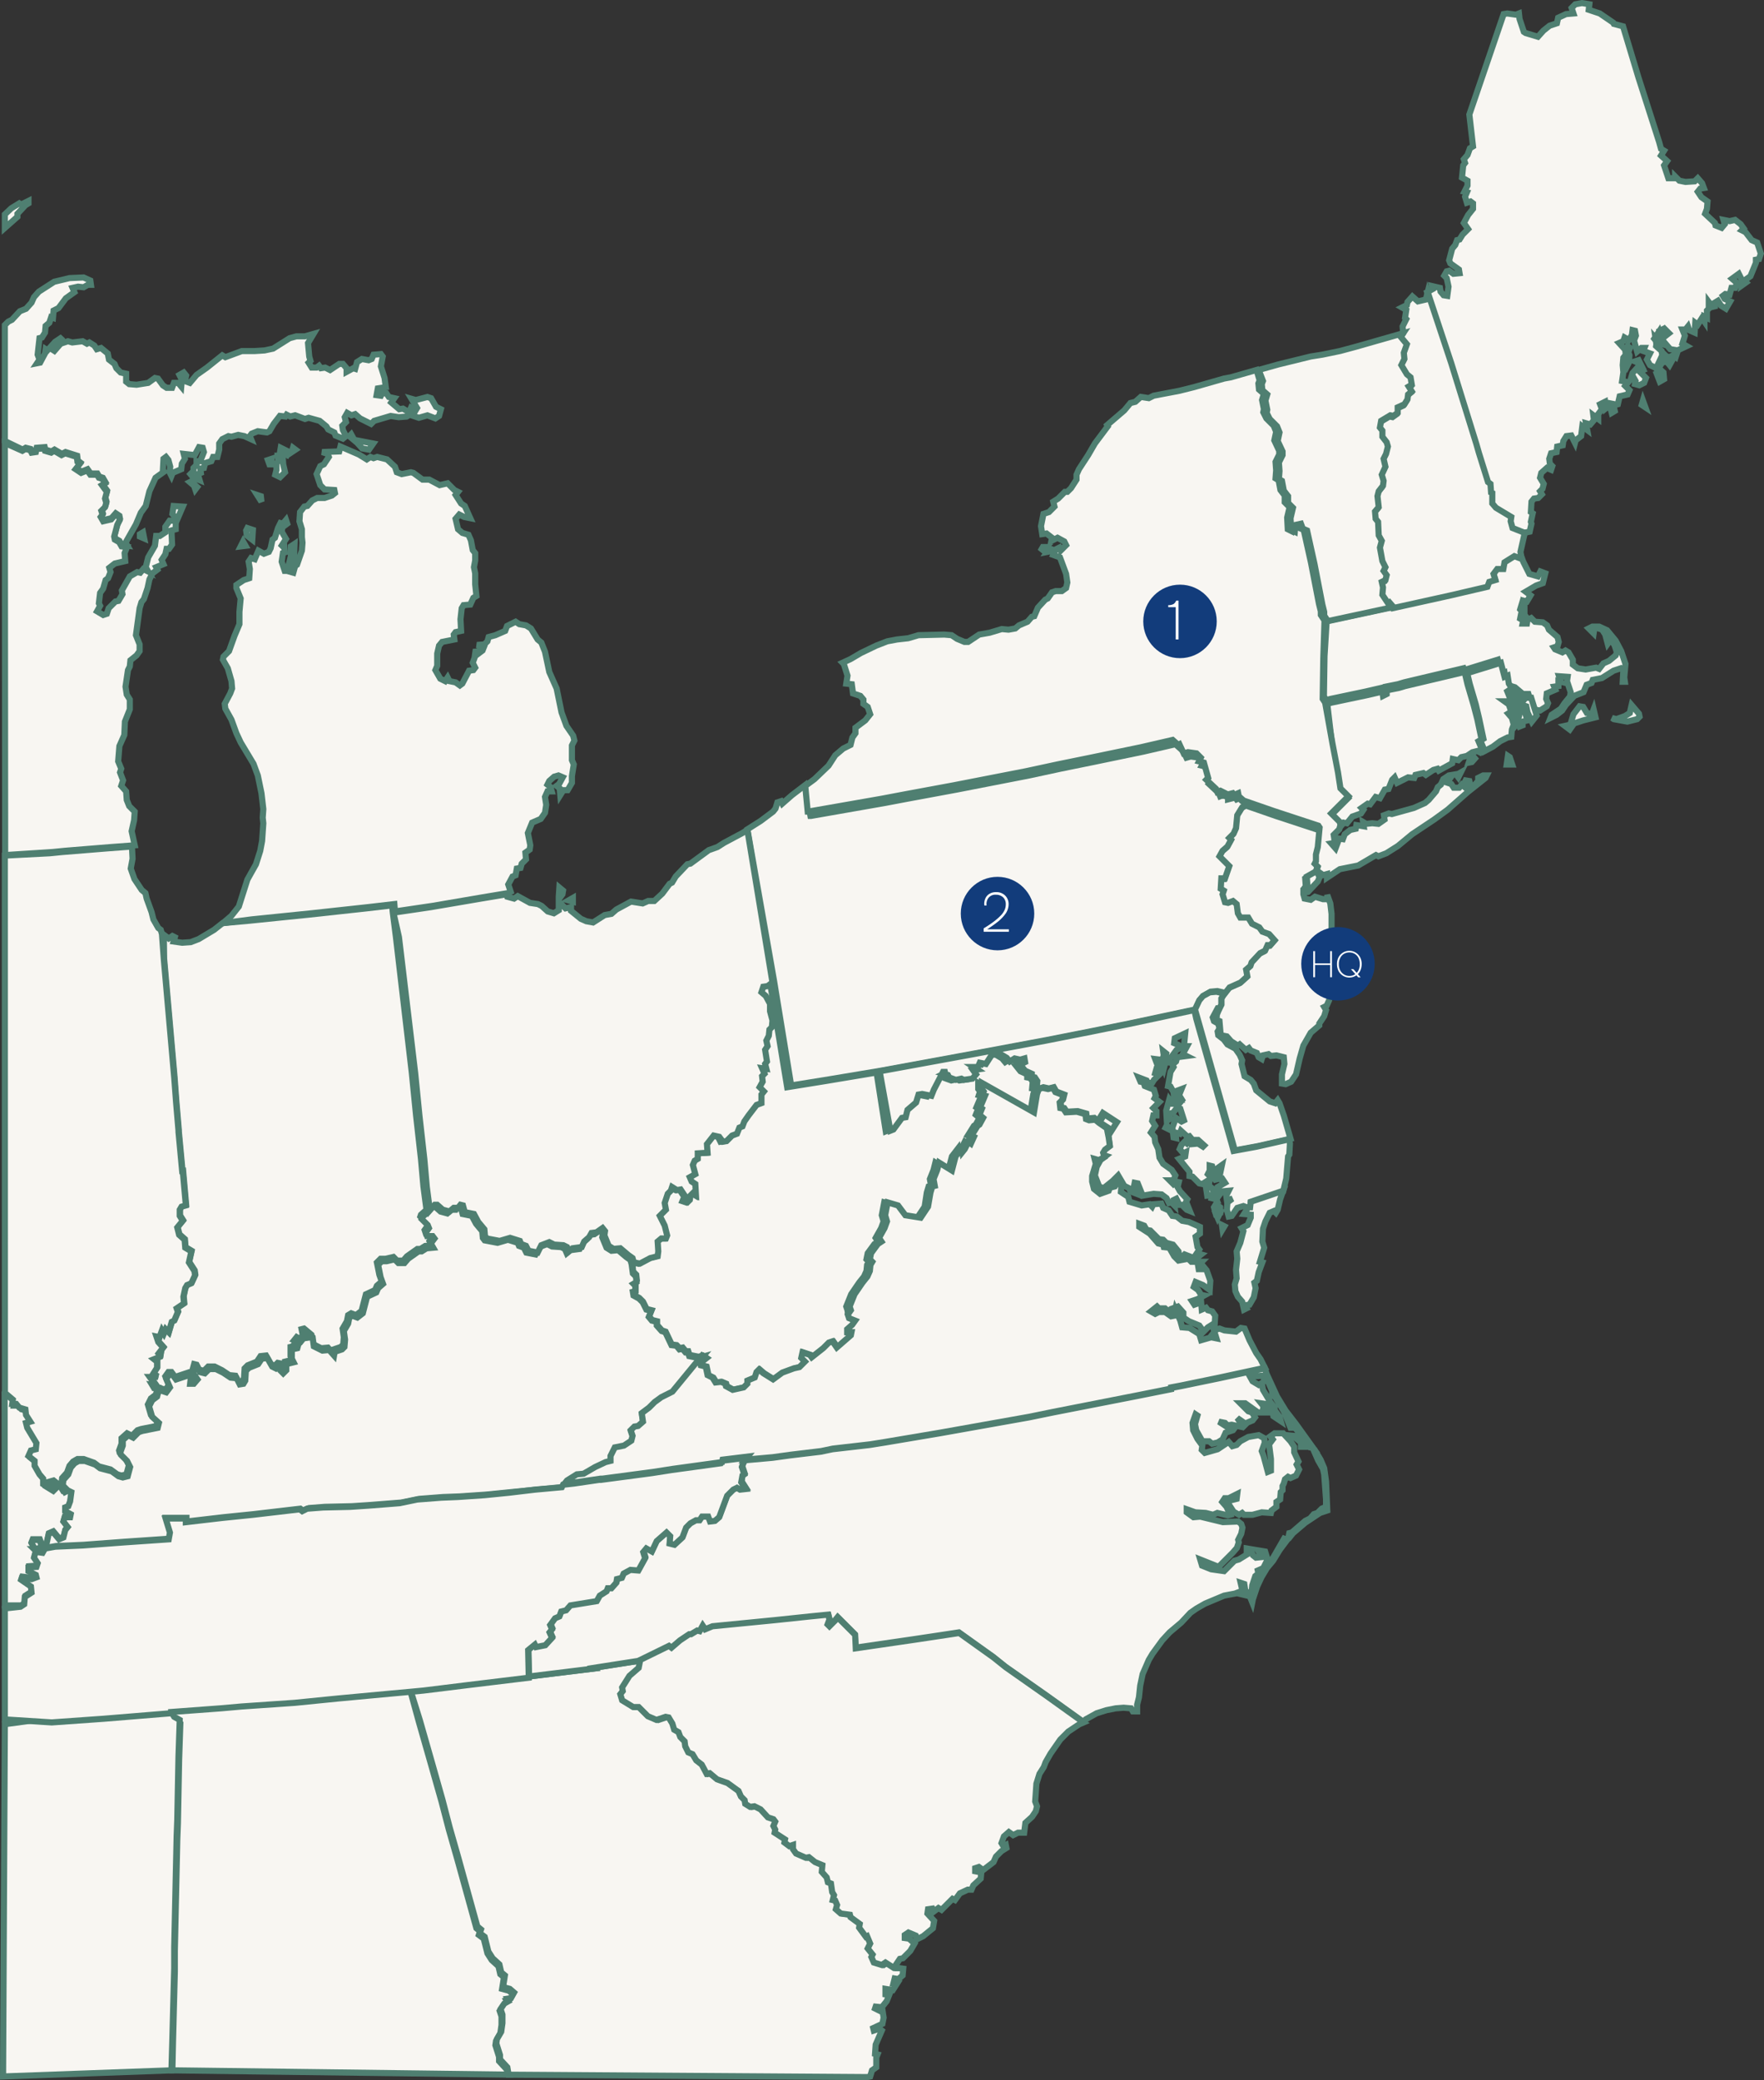 <svg xmlns="http://www.w3.org/2000/svg" viewBox="0 0 288.07 339.6"><rect x="0" y="0" width="288.07" height="339.6" fill="#333333" stroke="none"/><defs><style>.cls-1{fill:#f8f6f2;stroke:#4f7f71;}.cls-2{fill:#123c7b;}.cls-3{fill:none;}.cls-4{fill:#fff;}</style></defs><g id="Layer_2" data-name="Layer 2"><g id="Layer_1-2" data-name="Layer 1"><path class="cls-1" d="M28.15,338l.1-4.6.3-11.5v-3.4l.4-18.2.1-2.6.2-10.4.2-5.9-.9-.5-.7-1.39v-.2l8.1-.6,3.4-.3,8.7-.6,5-.5,2-.2,8.6-.8L67,276l1.4,5.1,2,7,1.7,6,1.2,4.6,1.4,4.9,3.1,11.2.6.5-.2.6.8.6.6,2.4.7,1.1,1.1,1,.3,1.3.6.5-.3,1.9,1.1.3.7.6-.5.9-.6.1.2.4-.7.4-.6.9.3.9v1.4l-.2,1.4-.7,1.2-.1.7.6,1.9v.7l1.2,1.3.4.9Z"/><path class="cls-1" d="M83.05,338.71l-.2-1.21-1.2-1.3v-.7l-.6-1.9.1-.7.7-1.2.2-1.4v-1.4l-.3-.9.6-.9.7-.4-.2-.4.6-.1.5-.9-.7-.6-1.1-.3.3-1.9-.6-.5-.3-1.3-1.1-1-.7-1.1-.6-2.4-.8-.6.2-.6-.6-.5-3.1-11.2-1.4-4.9-1.2-4.6-1.7-6-2-7L67.05,276l2.1-.2,7.3-.9,9.9-1.2L97,272.4l-.1-.1,7.7-1.2v1.2l-1.5,1.3-1.2,1.9.1.6-.4.5.3,1,1.8,1.1h.9l1.5,1.5,1.4.6,1.5-.5.5.1.6,1,.3,1,.7.4.3.8.7.7.1.8.5,1,.7.3.6,1,.9.7.8,1.5.5-.1,1.2,1,1.7.6,1.8,1.3.4.9.6.6.1.6.8.5.7-.1,1,.5,1.2,1.3.9.3.3.4-.3.7.3.6-.1.5,1.7,1.1-.1.5.8.6.6-.2v.7l.5.7,1.6.7.5-.1,1,.8,1.2.5-.1,1.1.8.9.2.8.5.2.2,1.4.3.5-.2.8.4.1.3.7-.2.7.8.7,1.5.2.1.4,1.5,1.1-.1.6,1.1,1.5.2-.1.5,1.2-.4.8.8,1-.2.4.4.9,1.3.4.6-.4,1.4.9h.5l.7.1-.1,1.1-.7.6-.6-.1-.2.8h.6l-.7,1.1-1.2-.2v.9l.6.1-.4,1-.8,1-1-.1-.1.3.8.4.4-.2.2,1.3-.2,1-1.5.7.1.4.9-.3.4.3-1,2.3-.1,1.5.4.1-.2.5v1.6l-.7.5-.3,1-.5.1Z"/><path class="cls-1" d="M26.75,152.61l.8.6.6-.4.4.2-.2.7,1.4.2,1.4-.1,1.3-.5,2.5-1.5,1.4-1.1,4.4-.4,9.8-1,9.2-1,4.3-.5.1,1.2.5,3.9,2.6,22.2.7,7,.8,7.1.4,4.5.5,3.8-.9.8-.1.3,1,1,.2.5-.5.7.2.6h.9l.3.4-.6.8.4.7-1.1.1-.8.5h-.5l-1.7,1.2-.6.7h-1l-.6-.6-1.3.3h-.8l-.6.6.4,2,.4,1.1-.8.7-.3.7-1.5.7-.7,2.7-.9.7-.8-.3-.5.3-.2,1-.7,1.2.2,1.4-.1,1.2-.4.4-1.2.4-.1.6-.8-.9-1.1.1-1.4-.71-.2-1.5-1.2-1-.4.1.1.5.7.1v.4l-.7.1-.4.5-.5-.3-.4.5.5.2-.2.7-.9.2v1.5l.3.6-1.2.3v1l-.5.5-.4-.4.2-.8-.5-.1-.5.5-.6-.3-.8-1.4-.9.1-.6.9-1.5.6-.5.5-.1,1.6-.3.5-.6.1-.5-1-1-.1-1.2-.8-1.2-.6H34l-.7.7-.8-.2-.4-.8-.4-.1-.3,1.1.7,1-.6.7h-.6l.1-.9-.3-.5-2.1.7L28,224h-.5l-.5.7.6,1.4-.6.8-1.2-.4h-.6l-.3-.5.6.1-1-1.4h1.3l-.8-.4.7-1.1v-1l-.5-.4,1-.4.1-.6-.6.4,1-1.3-.8-.9-.3-.9.5.1.4-1.1.3.5.3-.7.5.5.5-1.7.4-.2.6-1.4-.2-.6,1.2-.8-.1-1.1.3-1.4.3-.5.7-.3.6-1.3-.1-.7-.9-1.4.4-1.8-1-.6-.1-1.3-.9-.8-.3-1.2.9-1.1-.5-.8v-1l.3-.5.7-.2-.5-5.6h-.1l-.6-6.4v-.2l-.4-4.7-.3-4-1.7-19.3Z"/><path class="cls-1" d="M273.25,58l.6-.3-.2.6Zm-1.5,1.1-.1-1.4.4.4,1.1.6-.5.9-.4-.5Zm-1.3-3.2-.1-.7.8.9ZM267,59l.6-.2.3.6Zm1.1,7.1.2-.7.4,1.1Zm-1.7-4.5.2-.7.9-1,.7.6-.4.2,1,1-.3.8-.8.4-.7-.2.1-.5-.4-.7Zm-1-2.4.3-1.2-.2-1,.3-.5.4.3-.3.7.2.5-.1,1.2-.3.6ZM248.85,87l-2-.8-.3-1.1.1-.7-2.5-1.5-.6-.7v-1.7l-.2-.1-.1-1.4-.4-.3-1.5-4.8-.4-1.4-4.1-13.2-3.8-11.6.9-.5-.1-.5,1.3.3.1.6.5.6.6.1.2-1.5-.3-1.4-.4-.4.4-.7.4-.1.7.5,1-.1-.1-.6-1.4-1-.2-.5.5-1.9.5-.6.3-.8.4-.1.5-.8.9-.9-.7-1,.7-1.3.8-1v-.9l-.4-.3-.6.2-.3-1,.3-.7-.4-.1.5-1v-.8l-.9-.5.2-2,.3-.4-.2-.6.6-.7.4-1.1.5-.3-.6-5.2,5.6-16.4.6-.1,1.4.2.5-.2.1.9.7,2.1.3.2,2,.6.9-1,1-.8,1.2-.4.2-.9,1.3-.6,1.2-.1-.3-.9.6-.6,1.1-.2,1.2.2-.1.9,1.8.6,2.2,1.5.1.2,1.5.4,2.5,8.3,3.4,10.6.3,1.1.5.3-.5.8,1,.9-.5.7.7,2.1h1.1v-.3l.7.7,1,.2,1.5-.1.5-.5.7.8.3.8-.6.1-.4.5.6.9,1,.7-.1,1.2-.3.8,1.6,1.5.1.4,1,.4.5-.6-.2-.7,1,.2.9-.2.9.7.5.7-.3.3.6.3,1,1.3.9.4.6,1.8-.3.9-.5.1v.5l-.9,2.2-1,.7.3.3-.7.5.1-.7-.6-1.2-1.1.8.8.7-.3.8h-.6l-.3,1.1-.7-.1-.4.3.3.5.9.4-.7,1.2-.8-.5-.5-.8-.5.3V50l-.4.1-.6-.8V50.4l-.3.3v1.2l-.4-.2v.8l-.4-.6-.7,1.1-.4-.3-.1,1.6-.9-.4-.2-.6-.4.5h-.5l.4,1-.4,1.3.7.4-1.5.7-1.2-.2-1.2-1.4.1-.5.9-.7-.6-.6-.4.7-.1-.7-.4.2.4,1-.2.1-.3-1-.8,1.2.4.5-.1.7.9.8.1.7-.7,1.5h.5l-.4.6.8.7.1,1.1-.7.4-.5-1.3.3-.1-.4-.8-1-.5-.5-.9.5-1-1.1-.4.2-.5h-.5l-.7.6-.5-1.8.3-.8L267,54l-.4-.1-.1.8-.5.8-.7-.4-.2.6-.7.3,1,1.1.1.8-.4.5-.1,1.2.1,1.2-.2,1.4,1,.2-.5.6.7.7-.3.7-1.3.3-.3,1.3-.7.2.2.9-.5.3-.2-.8.2-.7-.5-.1v.5l-.5.4-.1-1.1-.8.4.3.8-.6.8v.8l-.8-.6.1.8-.6.7-.7-.2.2,1.1-.8-.6-.2,1.6-.9.7-.1.4-.6-1.2-.8.1-.5.8-.1.7-.9.2-.1.9-.9.2-.3.9.1.8.4.4-.2.6-.7-.3-.9.8-.2.8.6,1-.2.8-.4.4.3.5-.6.6-.7.1-.4.5-.1,1.7.3.2-.3,1.4.1.3-.3,1.3Z"/><path class="cls-1" d="M263.25,117.21l.7.2,1.4-.5.8-.5.3-1.3,1.2,1.4.1.5-.4.4-1.6.4-2.2-.4Zm-7.7,1.3.9-.2.5-1.7,1-1.3.6.1.6,1,.8.2.3-.8.3,1.3-2,.5-1.5.5-.7,1Zm-38.9-17.11,10.7-2.3,9.5-2.1,6-1.4.3-.8,1-.3-.3-1,.6-.8h1l.2-1.1,1.6-1,.8.3.3-.3.4,1.1,1,2,1.4.4.4-.8.8.3-.4,1.6-1.1.4-1.7,1,.8.6-.6,1-.4-.1v1l-.4-.6-.3,1,.8,1h-.7l-.1.5.5.3-.1.5h.7l.1-.6.6-.3.6.6,1.3.1.7.5.3.7,1.4,1.2.2.8-.2.7-.6.2.2.3,1.2.5.5-.3.5.3.7,1.2v.8l.8.6,1.3.2,1.7-.3.5.2.7-.9.9-.4,1.1-.9.2-.5-.4-1.2-.6-.9-.5.7-.4-1.5-.5-.8-.9-.3-.4.2-.1.7-.8-.8.6-.3h1.1l1.3.6,1.4,1.7.9,1.7.7,2.1-.2,2.2.1.7H265l.1-1.9-.4-.3-1.2.4-1.9,1.2-1.5.3-.2.5-.8.3-.5,1.2-1.5.6-1.4,1.5-.6.9-.9.7-1,.5.2-.5,1.5-1,.6-.9.9-1.1.1-.7-.6-1.8.1-.7-1.4-.1.3.9-.4-.1v.8l-.7.1.2.5-1.4.6-.1.9.3.7-.2.5-1.1.7-.6-.1-.4.3-.9-2.9h-.9l-.6-.5-.7-.6-1-.3-.5-.8-.2-1.3-.5.2-.6-2.3-5.5,1.7-.1-.3-9.7,2.3-1,.3-2,.4v.6l-.6.3-.1-.7-2.6.6-5.7,1.2-.7.2-.4-.6.1-6.6Z"/><path class="cls-1" d="M198.65,165.81l.5-1.2.3-.6v-1l.5-.8.7-.9,1.8-.8,1.1-1-.2-1.1.7-.6.2-.6,1.4-1.5.8-.4.4-.9h.5l.7-.8-.9-1-1.1-.4-.5-.7-1.2-.6-.6-1h-1.3l-.4-.7-.2-1.5-.6-.5-.8.3-.5-.1-.4-1.3.2-.6-.5-.3.1-1.7h.6l.7-2-1.6-1.6.5-.9.8-.7.6-1.1-.3-.3.7-.7.4-.9.2-2.1.8-1.3.7-.4,4.9,1.7,7.3,2.4.2.3-.3,3.2-.3,1.2v1.09l-.2.4-.2.6-1.7,1,.1,1.4-.4.4v.8l.2.7,1,.2.7-.5,1.3.4h.7v-.7l.5,1.4.2,1.7v3l.3,4,.4,2.8-1.1,4.3-.4.9-.4.2.3.5-.3,1-.8,1.2v.3l-1.4,1.2-1.2,2.1-.6,2.1-.6,2.6-.8,1.2-.9.4-.6-.1v-1.5l.4-1.7-.1-1.1-1.2-.3-.9.1-.4-.3-.9.2-.2.6-.5-.3-.3-.7-1-.4-.3-.4-.5.3-1-.9-.3.2-1.1-.7-.7-.8-1-.2-.2-2.3-.7-.3Z"/><path class="cls-1" d="M211.15,234.4l1,.1.9,1,.2.7h-.8v-.7Zm-.8,16.9.2-1,.4-.1,2.2-1.9.8-.4.6-.7.6-.2.7-.7.7-.3v-1.2l-.3-4.1-.2-.9-.8-1.4-.7-1.6h.2l.9,1.5.6,1.4.3,2.2.2,4.7-1.2.4-2.4,1.6-2,1.7Zm-88.7-12.9,4.5-.4,2.9-.4,5-.6,1.9-.4,6.1-.7,2.5-.4,8.9-1.5,14.6-2.6,3.9-.8,13.8-2.7,5.5-1.1v-.2l1.6-.3,6.3-1.3,7.4-1.6.3.9,1.7,3.7,1.4,2.3,1.7,2.2,2.8,3.9-.5-.1-1.5-2.1-1-1.1h-.7l-1.1-2.7-1.4-2.3-.5-.3v-.7l-.6-1.4-.6-.4-.4-.7-1.3.1-.2-.6-.6.5.5.9,1,.6.5-.3.2,1.1,1.2,2,.7.9v.4l.8,1.1.2.7-1.2-.8-.1-.6-.9-.8-.3-.6-.7-.1.4.5-.1.5.9.5h-1.7l-2.1-1.5h-.8l1.3,1.3.6.2.5.8-.4.5-1.2.5-1.3-.9.6.9.6.3-.3.3-1.8-.4-.7.1-.4-.4-1-.2,1.4.9,1.2.1-.3.4-1.2.4-.5,1.1-.8.5-.9.2-.5-.4h-1.1l-1-1.8-.2-1,.4-1.4-.3-.2-.5,1.4.1,1.2.7,1.4.8,1.1-.1.7.5.5,2.1-.6,1.8-1.2.6.7.7-.2.6-.6,1.3-.7,1.7-.3.9.5.1.7-.5,1.4.3.8.7,2.6.5-.2v-1.9l-.3-2.4.6-.8-.4-.5.7-.5h1.4l1.2,1.3.6.9v.9l.7,1.5-.3.5.4.8-.5,1-.9.4-.4-.2-.5.4-.2.7-.2.4v.7l-.3.3-.1,1.2-.6.4v.8l-.8.6-.1.4-1.5-.1-1.5.4h-1.4l-.3-.3-.5.3-.9-.5-1.1-1.7,1.6-.4.1-.8-1.4.7H200l-.4.6.7.8.6,1.3-.4.1-1.7-.4-.7.3-1.2-.3-1.7-.1-1.4-.5v.5l1.1.8,1.1-.1,3.7.9,2.5-.1.5.4.2.6-.2,1-.5,1,.1.4-.3.9-.7.8-2.3,2.3-3-1.2.3,1,1.5.6,2.1.3,1.7-1.7.7-.2,1.3-.8v-1l.6.1.4,1,.5.4,1-.1-.7-1.1,1.2.2.4,1.3-.7,1.4-.9.4.1.5-.5.4-.5,1.5-.1,1.2-1-.1-.2-1.3-.6-.2.3,1.3-.8.3,2.5.5.8-2.2,1.4-2.3,1-1.5,1.9-3.3.5.2L209,253l-1.1,1.8-1,1.2-.9,1.5-.7,1.5-.7,2.1-.1.5-.4-1-2.1-.5-2.1.4-3.1,1.3-1.4.8-1,.7-1.5,1.6-1.9,1.6-1.2,1.3-1.6,2.2-.6,1-1,2.3-.4,1.9-.2,1.9-.3,1.2v1.1H185l-.3-.5-1.2-.1-1.3.1-1.5.3-1.6.5-1.8,1-.4.4-6-4.3-6.7-4.7-2-1.6-5.6-4-3.3.5-4,.6-9.6,1.4-.1-2.2-2.8-2.8-1.3,1.6-.3-.3.3-.8-.2-.8-3,.3-5.7.6-10.2,1-1.2.5-.4-.6-.5.9-.4-.1-1,.6h-.3l-1.5,1-1.4,1.2-.4-.3-4.7,2.3-7.7,1.2.1.1-10.6,1.3-.1-4.5,1.1-.9.2.4,1.5-.3,1.1-1.2-.4-.9.4-.5-.3-.7.8-1.1.7-.3.3-.8.8-.2.7-.8,4.3-.7.5-.9,1.1-.7.2-.5h.6l.8-.9.1-.6.8-.2.3-.7,1.1-.6,1.3.1,1.1-2-.3-1,.5-.6.9.5.8-1.7,1.6-1.4.6.6-.1,1.2.8.2,1.3-1.2.6-1.6.7-.7.9-.5h.6l.4-.6h1l.3.8.8-.1.7-.6,1.3-3.5,1-1,.6-.3.5.3.9-.1-.7-1.1.2-1.1.3-.2-.4-1.2Z"/><path class="cls-1" d="M122.05,135.4l2.2-1.4,2-1.5.4-.5.3-1,.6-.2.2.4,1.6-1.4,2.1-1.6.9,5h.1l12-2.1,3.7-.7,8.1-1.5,11.8-2.3,5.1-1.1,5.4-1.1,8.2-1.7,5.2-1.2.9.8.2-.1.7,1.5.7-.2,1.4.2.7.7-.3.6.8.2.7,2.5-.3.3,1.6,1.5.2.5.5-.2.8.4v.3l1.2-.3.2.3.7-.3.1.5.8.7-.7.4-.8,1.3-.2,2.1-.4.9-.7.7.3.3-.6,1.1-.8.7-.5.9,1.6,1.6-.7,2h-.6l-.1,1.7.5.3-.2.6.4,1.3.5.1.8-.3.6.5.2,1.5.4.7h1.3l.6,1,1.2.6.5.7,1.1.4.9,1-.7.8H207l-.4.9-.8.4-1.4,1.5-.2.6-.7.6.2,1.1-1.1,1-1.8.8-.7.9-1.3-.3-1.1.1-1.2.7-.6.7-.7,1.5-10.8,2.3-5.9,1.2-7.6,1.5-11.8,2.2-15.3,2.81-8.4,1.4-6.2,1-2.8-17.1Z"/><path class="cls-1" d="M216.75,114.91l.7-.2,5.7-1.2,2.6-.6.1.7.6-.3v-.6l2-.4,1-.3,9.7-2.3.1.3.4,1.7,1,3.4.6,2.3.7,3.3-.5.3.5,1.2-.3.6-.4-.2-.8.2-.9.6-.9.2-.5.5-.9-.2-.1.7-2.2,1.2-.2-.3-.7.2-1.2.8-.4-.3-1.3.3-.2.5-1-.1-1.8.9-.4-.9-.4.4-.6,1.5-.6.1-.8,1.4-.7-.2-.9,1.2-.4-.1-1,.7.3.3-.4.6-1.4.5-.9,1.1-.5-.1-.6.7-.1-.5-1.4-1.4,2.8-2.8-1.3-1.3-.4-2.6-.9-4.7Z"/><path class="cls-1" d="M.75,227.67l.3,0,1.3,1.1-.1.7H3l.5.6,1,.3.1.9.7,1.1-.7.2.2.8,1.5,2.5-.1,1-.8.2L5,238l1,.8v.8l.8,1.4.6.7v.9l1.3.8.5-.5-.8-.7.7-.2,1,.8.5.8.6-.3.5.3-.2,1.5-.3.8-.5.2v.6l.9.5-.1.4h-.9l-.2.7.7.9-.4.5-.3,1.2-.7.3-1-1.2-.7.3-.5,2.3-.4.7-.7-.1.1-.5.3-.6-.3-.8H5.35l-.2.5.5.9.3.3-.3,1.1.6.9-.2.6-1.3.1v.6l1.2.6.1.4-.8.3-1.6-.2-.1.3,1.6,1.1.1,1-1.1.7-.1,1.2-.6.4-2.66,0Z"/><path class="cls-1" d="M103.25,206.11l1,.2,1.7-.9,1.2-.3.1-.8-.1-1.6.6-.5h.8l.2-.5-.4-1.6-.8-1.6,1-1-.2-1.1.5-1.5.5-.5.2-.6.8.5.6-.1.8,1.19-.3.7.6.2.4-.4.1-.7.4-.4.5.3-.1-1.8-.6-.4-.3-.7.9-.5-.4-1.5.3-.7.5-.3v-.9l1.6-.1-.1-1.4,1.1-1.4.9.2.4.8.6-.1.9-.9.8-.3.4-1,.5-.2.3-.8.7-1,1.3-1.7.8-.3v-1.4l.4-.5-.7-.7.5-.9-.1-.9.4-.4-.4-.9.7.1-.2-.8.3-.4-.3-1.9.4-.6-.2-.9.4-.8.1-1,.4-.4.1-1.1-.4-1.5v-1.2l-.7-1.3-.7-.6.3-.9.7-.1.8-.6,2.8,17.1,6.2-1,8.4-1.4,1.5,9.6.5-.2,1.4-1.9.6-.1.3-1.2,1.4-1.2.4-1.3.6-.1,1.5.3.4-1,1.5-2.9h.7l-.6.3.7.2.2.4,1.1.4.9-.2.4.2,1.4-.2.6-.7-.5-.7.7-.1-.6-.4h.7l.3-.7,1,.2,1.1-1.7,1.3.1,1,.6.5.6.8-.5.9.2.7-.2.1.6-.8.4.8,1,1.1.5v.5l.5.1.4.6-.1,1.1.5.1-.3.8-.5,3-4.6-2.6-3.9-2.2v1l.3.4-.2.6.4.1-.8,1.9.3.2-.4,1,.6.5-.6,1.1-.3.2-1,1.6.4.2-.5,1.1-.4-.3-.6,1.2-.4.5-.1-.6-1,1.3-.6,2.3-2.1-1.3-.3,1.2-.6,1.5.2,1.1-.4.1-.3,1L151,197l-1.2,1.8-2.5-.4-1.2-1.6-1.7-.5-.4,2.1.3,1-.4,1.1-.9,1.6.4.6-.6.4-1.1,1.5-.2,1,.4.4-.3.5-.1,1-.4.9-.8,1-1.3,1.9-.8,2,.2.6.1.7.3.6,1,.4-.5.7-.8.7v.5h.7l-.1.5-2.3,2-.7-1-.6.2-.9.9-1.9,1.5-.3-.4-1.2-.4-.2.9.6.6-.9.9-.9.2-1.9.7-1.5,1.1-1.6-1-.7-.6-.4.4-.3.9-1.2.5v.5l-.6.6-1.8.4-1.1-.6-.1-.4-.7-.3-.9.1-.5-.8-.8-.4-.3-1.4-.8-.2-.1-.5.9-.7-.6-.4-.7.2-1.5-.3-.2-.6H112l-.5-.6-.5.1-.5-.5-.8-.1-1-2.1-.6-.2-.8-.9v-.6l-.8-.2-.5-.6.4-1-.8-.2-.6-1.2-.6-.6-.9-.5-.1-.6.4-.1v-.9l-.3-.2.5-.6-.1-.9-.5-.5Z"/><path class="cls-1" d="M.79,139.68l7.36-.38,2-.2,7.4-.6,4-.3.1,2-.3,1.6.6,1.7,1.2,1.8.6.5.2.9.8,2.2.3,1.2.8,1.4.4.3.2.7.3,4.1,1.7,19.3.3,4,.4,4.7v.2l.6,6.4h.1l.5,5.6-.7.2-.3.5v1l.5.8-.9,1.1.3,1.2.9.8.1,1.3,1,.6-.4,1.8.9,1.4.1.7-.6,1.3-.7.3-.3.5-.3,1.4.1,1.1-1.2.8.2.6-.6,1.4-.4.2-.5,1.7-.5-.5-.3.7-.3-.5-.4,1.1-.5-.1.3.9.8.9-1,1.3.6-.4-.1.6-1,.4.5.4v1l-.7,1.1.8.4h-1.3l1,1.4-.6-.1.3.5h.6l-.3,1.1-.8.6-.5,1,.5,1.7,1.1,1-.2.8-2.5.5-.6.2-.9.9-.8-.4-.9.8v.9l-.4,1.1.1.4,1,1,.5,1-.4,1.5-.8.2-.7-.2-1.1-.8-1.9-.5-.8-.6-1.7-.6h-1l-.7.4-.6.7-.4,1.1-.8.9-.1.9.8.8-.6.3-.5-.8-1-.8-.7.2.8.7-.5.5-1.3-.8v-.9l-.6-.7-.8-1.4v-.8l-1-.8.4-.9.8-.2.1-1-1.5-2.5-.2-.8.7-.2-.7-1.1-.1-.9-1-.3-.5-.6H2l.1-.7-1.3-1.1Z"/><path class="cls-1" d="M198.65,165.81l.1.4Zm-3.5-1,.7-1.5.6-.7,1.1-.6,1.1-.1,1.3.3-.5.8v1l-.3.6h-.3l-.8,1.5.2.6.7.4.2.8-.3.5.1.6.9.7.6.8,1.3.7.7,1,.4.9-.1.6.5,2,1,.6.5.6.4,1.1,2.2,1.8.9.3.4-.5.3.5.7,2,1.1,3.8-5.3,1.2-3.8.7-.3-1.1-5.8-20.5Z"/><path class="cls-1" d="M179.55,183.21l.8-1.3,2.3,1.5-1.4,2.2-.3-1.5Z"/><path class="cls-1" d="M11.05,243.31l-.8-.8.1-.9.8-.9.4-1.1.6-.7.7-.4h1l1.7.6.8.6,1.9.5,1.1.8.7.2.8-.2.4-1.5-.5-1-1-1-.1-.4.4-1.1v-.9l.9-.8.8.4.9-.9.6-.2,2.5-.5.2-.8-1.1-1-.5-1.7.5-1,.8-.6.3-1.1,1.2.4.6-.8-.6-1.4.5-.7h.5l.6.8,2.1-.7.3.5-.1.9h.6l.6-.7-.7-1,.3-1.1.4.1.4.8.8.2.7-.7h1.1l1.2.6,1.2.8,1,.1.5,1,.6-.1.3-.5.1-1.6.5-.5,1.5-.6.6-.9.9-.1.8,1.4.6.3.5-.5.5.1-.2.8.4.4.5-.5v-1l1.2-.3-.3-.6v-1.5l.9-.2.2-.71-.5-.2.4-.5.5.3.4-.5.7-.1V218l-.7-.1-.1-.5.4-.1,1.2,1,.2,1.5,1.4.7,1.1-.1.8.9.1-.6,1.2-.4.4-.4.1-1.2-.2-1.4.7-1.2.2-1,.5-.3.8.3.9-.7.7-2.7,1.5-.7.3-.7.8-.7-.4-1.1-.4-2,.6-.6h.8l1.3-.3.6.6h1l.6-.7,1.7-1.2h.5l.8-.5,1.1-.1-.4-.7.6-.8-.3-.4h-.9l-.2-.6.5-.7-.2-.5-1-1,.1-.3.9-.8.8-.9h.4l.9.8,1.1.3.7-.6h.7l.4-.5.4.1.3,1.1,1.5.3.7,1.3,1,1.2.1,1.1.3.4,2.1.4,1.7-.5,1.6.5.2.5.8.3.4.8,1.5.3.6-1.2,1.3-.5.8.4,1.5.1.6.3.3.7.6-.5,1.5-.2.4-.9.8-.7.4-.7.8-.1,1-.7.4.5-.1.7.7,1.7.8.5,1.1-.1,1.3,1.1.7.5.2.7.2,1.5.5.5.1.9-.5.3.3.3v.9l-.4.1.1.6.9.5.6.6.6,1.2.8.2-.4,1,.5.6.8.2v.6l.8.9.6.2,1,2.1.8.1.5.6.5-.1.5.6h.4l.2.6,1.5.3.7-.2-4.9,5.9-1.8.9-1.1.8-.9.9-1.2.9.2,1.4-.8.7-.6.1-.6.6.3.9-.2.8-1.2.8-1.5.3-.7,1.4v.8l-.8.2-1.7.8-1.9,1.1-1.1.1-1.6,1-.4.5-.2.4-4.4.4-4.2.4-4,.4-4.4.3-2.7.1-3.9.3-2.9.6-5.1.4-3,.2-4.4.1-2.6.2-1,.4-.4-.3-7.7.9-4.9.5-6,.7v-.6h-3.3l.7,2.3-.2,1.1-7.3.5-6.7.5-4.5.2-1.7.3.5-2.3.7-.3,1,1.2.7-.3.3-1.2.4-.5-.7-.9.2-.7h.9l.1-.5-.9-.5v-.6l.5-.2.3-.8.2-1.5Zm-4.6,9.5h-.8l-.5-.9.2-.5h1.1l.3.8Z"/><path class="cls-1" d="M199.25,198l-.7.2-.3-1.1.3-.5.7.5Zm-2.1-2.8-.2-1.3.5-.3.5.4.7,1.8-.8-.2.1-.5Zm-6.8-11.1.2-.4.4.7Zm-46.7-9.2,15.3-2.8,11.8-2.2,7.6-1.5,5.9-1.2,10.8-2.3.3,1.4,5.8,20.5.3,1.1,3.8-.7,5.3-1.2.1.7-.1,1.8-.2.3-.3,3.6-.5,2.1-5.3,1.8-.1.9h-.3l-.8-.3-1,.3-.9,1.3-.5.1-.3-1.1.1-1.2.8-.6-.9.2-.1-.7.4-.8-1.1.1-.5.7-.3-.4.1-1,1.2-.7-.4-.6-.2.1-.3-.5.4-1.9-.7.5-.2.8.2,1-.4.1-.8-1.1.5-.3-.2-.8-.4-.1v.8l-.3.6.4.4-.2,1.1-.3-.4-.8.5-.5-.1-1.1-1.1-.5-.1v-.7l-1.7-2.1,1-.4.1-.7-.4.2-.6-.7.3-.7.5-.5.4.3.5-.5.2.6,1.1-.1.8.5.2-.2-1-.9h-.9l-.5-.6-.3.1-1.1-1-.2.5-.7-.2.1.9-.4-.1-.2-1.6.6-1.6.9.6.4-.2-.6-1.9-.5-.2-.7.9-.6.1.2.8-.6.4-.1-1.7.5-1.8.5.7h1.1l.5-.6-.5-.8.4-1-.8.3v.9l.3.4-.7-.1-.1-1-.5-.9-.4-.1.4-2.3.5-.8-.2-.4.6-.5.2-.7,1.5-.2-.6-.3.7-1.3h-.5l.2-2.1-1.7.8-.1.8.7.3.3.5-.6.3-1.4,1.9-.5-.4.2-.9-.5-.4.1.7-.3.9.5.5-.2.8-.6-1.5-.8-.1.6,1.6h-.4l-.2.7.7.2-.9.9-.3.5h-.7l-.2-.4-1.3-.5.3.7.5.1.2.6,1.5.6.3,1-.2.4.8.6-1,1,.5.5v.7h-.5l-.2.9.5.8-.7,1.1.6.7.1.9.5,1.1.2,1.4.6,1,1.4,1,.6.9-.3.8H191l.6.6.4-.4.5.1-.2.8.4.7,1.2,1.3-.2.4.6,1.5-.5-.2-.8-.8h-.4l-.5-1-.4.2.1.9-.5-.5-.4.1-.4-.8-.8-.6-1.3-.1-1.8.3-.8-2-.5-.1-.1.5.7,1v.4l-1.3-.5-.2-.5-.8-.4-1-1.7-.9.9-1.5,1.2-.7-.3-.7-1.8.3-1.4.6-1.1.9-.7-.3-.1-.2-.7.3-.5.8-.6-.2-1.4,1.4-2.2-2.3-1.5-.8,1.3-.6-.5-1,.1h-.2l-.1-.8-1.4-.4-1.8.1-.4-.6-.5-.1-.1-.9.4-.4.2-.8-1.3-.5-.4-.7-.8.2-.9-.2-.6.2-.5-.1.1-1.1-.4-.6-.5-.1v-.5l-1.1-.5-.8-1,.8-.4-.1-.6-.7.2-.9-.2-.8.5-.5-.6-1-.6-1.3-.1-1.1,1.7-1-.2-.3.7H159l.6.4-.7.1.5.7-.6.7-1.4.2-.4-.2-.9.2-1.1-.4-.2-.4-.7-.2.6-.3H154l-1.5,2.9-.4,1-1.5-.3-.6.1-.4,1.3-1.4,1.2-.3,1.2-.6.1-1.4,1.9-.5.2Z"/><path class="cls-1" d="M57.05,71.21l.3-.3.5.9,3.1.6-.7,1-1.1-.2-.8-.9Zm-9.4,2.6.2-.7.4.3Zm-1.8-.7,1,.5-.1.6-1-.5Zm-.9,4.4.2-.8v-1.1l.3-.3-.1-.91h.8l.1,1.4.3,1.3-.8.8Zm-1.2-2.4.6-.2-.1.9H44ZM42,80.81l.6.2.1.9Zm-1.8,5.8.2-.4.9.3-.1,1.6-.9-.7Zm-.9,2.6.4-.8.4.7Zm-8.1-10.6,1,.9-.3.4-.2-.6-.7-.6Zm5.2,72.1,1.4-1.2L39,148l1.4-4.4,1.4-2.5.7-2.2.3-1.6.2-2.9-.1-.9.1-1.4-.3-2.6-.6-2.9-.7-1.9-2.1-3.5-.7-1.5-.8-2.2-1-1.8-.1-.8.9-1.7.3-.8-.1-1.2-.6-2.1-.8-1.4.1-.5.9-.9.9-2.5.8-1.9v-2l.2-2.2-.7-1.7v-.5l1.2-.8.9-.3.1-1.5-.2-1.2.4-.6.6.2.6-1.4.9.5.8-.3.3-.6.3-1.4.4-.3.5-1.6.4-.81.4.1.5-.6.2.6-.8.6-.1.7.7,1.2-.9,1.4.6-.4.1,1.2-.3.1L46,91.7l.5,1.5h.4l.6-2.4V89.2l.6-.4L48,91.4l-.6.8-.2,1.1.7.2.3-1.1.3-.2.8-2.3.1-1.3-.1-.9V86.4l-.4-1.3.1-1.5.7-.9.5-.1.8-.9.8-.4H53l1.2-.4.5-.4-.1-.5L53,79.9l-.7-.7-.6-1.8.6-1.3.6-.3.8-1.2-.2-.5-.9-.3,2.8-.1.2-.8,3,1.3,1.3.8.6-.4.5.2.6-.2,1.6.4,1.3,1.2.3.9.8.3,1.5-.3.4.1L69,78.3h1.1l1.7.9,1.3-.3,1.1,1.1.6.3-.4.5.9,1.4.6.4.9,2-1-.2L75,84l-.6.7.4,1.7.7.6,1,.3.4.9.3,1.6.4.5v1.2l-.2,1.1.2,1v1.8l.2,1.9-.5.3-.5,1.1-1.1.1-.3.5-.2,1.8.1,1.9-.9.2-.3.4.1.8-2,.4-.5.6-.3,1.3v2l-.3.7.8,1.4.8.4.4-.6.3.6,1,.2.7.5.4-.3,1.1-2.1.7-.1.3-.4-.4-.8.3-.8.2-1.4.3.8.8-.6.2-.5-1.1-.4,1.2-.1.5-.5.2-.7,1.1-.3,1.6-.7.3-.8,1.4-.7.6.4,1.1.2.8.5,1.1,1.8.6.5.6,1.5.7,3.3,1.2,2.7.8,3.9.8,2.2,1.1,1.6.2.8-.4.8v2.4l.3.7-.3,1.9v1.1l-.7,1.2H92l-.5.8-.1-1.1-.5-.4.4-.3.6-1.1-.7-.3-.7.2-.8.7-.3.6.5.4.2.7h-.7l-.4.9.2,1.3-.2,1.3-.7,1-1.4.6-.7,1.7.4,2-.1.7-.7.5.1,1.1-.7.7-.2.7-.6.1-.2,1.1-.5.2-.7,1.3.4,1.2-.4.2-4.2.7-8.2,1.4-6.1.9-.1-1.2-4.3.5-9.2,1-9.8,1ZM.79,35l1.06-1,1.3-.8.3.2,1.2-.6v.4l-.5.3-1.3,1.4v.49L.79,37.21Zm0,18.06.56-.55.6-.3,1.3-1.4,1-.4.9-1,.4-.9.8-.9L8.85,46l2.5-.6,2.3-.1,1.1.5.1.7h-.5l-.7.4-.9-.1-.9.2.3.7-1.4,1-1.2,1.6-.8.4-.1,1.2-.3-.1-.3.9-.6.5-.1,1.1-.5.8-.4.1-.3,2.7.3.8-.4.6.5-.1.8-1.5.1-.7.3.2L9,55.81l1.2-.8-.5.9-.5.4-.6,1.3,1.3-1.5,1.2-.4.7.2,1.7-.2.7.4.4-.2.8.5.4.6.7-.2,1.1.9.2,1,.9.7.3.7.7.7.9.2v1.3l.5.4,1.2.1,1.9-.3,1.1-.8.5.1.8,1.1.6.4h.9l.3-.8h.7l.5.6.1-1.1-.4-.8.7-.4.4.5-.2.9.8.3,1.1-1.3,1.7-1.2,2.5-2,.5.3,2.7-1h2.1l1.6-.1,1.4-.3,2.7-1.7,1.1-.3h1.4l1.4-.4-.9,1.5.2,2.2.2.7-.3.3.5.8h.8l.4-.3.3.4.7-.1.8.4,1.5-1H56l.6.7v.6l1.1-.6.3.1.3-1.1.8-.5,1.1.2.5-.2.3-.7,1.2-.1.3.4-.3,1.6.6,1.9.2,1.5-1.3.2-.2,1.1.7.1.2-.4h.7l.4.6.9.2-.5.7,1.3,1.1.6-.1,1,.6.3-.7.7.5.3-.5-.9-1.5.7.2,1.9-.5.6.2.8,1.4.8.4-.3,1.1-.6.4-1.3-.5-1.4.4-1.5-.5-.5.3-1.3.1-1.3-.2-2.7.8-.5.5-1.8-.9-.8-.7-.6.2-.7-.4-.4.7.2.8-.6.6.1.7.5,1-.5.4-1.2-.5-.2-.5-1-.5-.3-.5-1.1-.9-1.8-.5-.6.19-1.6-.6-.8.2-.6-.3-.2.3-.9-.1-1,1.3L44,70.4l-.4.2-1.5-.2-1,.4-.3.4.2.5-1.1-.5-1-.2-1.1.3-.5-.1-1,.5-.5.7v1l-.3,1.2h-.7l-.3.7-1,.3-.2.8-.6.1.1.7-.5.2.3,1-1-.4-.5-.6.5-.5v-.5l.5-.5v-.6h.6l.6-1.5-.2-.7-.6-.1-.7,1.3L30,74.1l.2.8-.5.8-.1.9-1.4.6-.2.5-.3-.6.1-.9-.3-1.1-.4-.5-.4.3-.1,1.9.2.2-1.4,1-1,2.2-.6,2.4L23,83.7l-.8,1.9-1.7,3,.3.5-.9-.1-.4-.7-.7-.4-.1-.5.5-1.9.4-.8-.1-.5-.6-.4-.7.8-1.3.3h0l-.4-.7.3-.4-.2-.6.6-.6.2-.7-.2-.7.3-1.1-.8-1.1.5-.3-.4-.7-.6-.2-.3-.5h-1.1l-.5-.7-1,.4-.9-.6.7-.9-.4-.3-.1-.8-1.9-.6-.6.3-1.2-.7-.5.3-1-.3-.1-.4L6,73.1l-.1.5-.7.1L5,73.3l-.8-.2-.5.3L.79,72Z"/><path class="cls-1" d="M.79,281.49l7.36-1,8.5-.6,11-.9.8,1.3.9.5-.2,5.9-.2,10.4-.1,2.6-.4,18.2v3.4l-.3,11.5L28,338,.5,339Z"/><path class="cls-1" d="M229.15,54.4l-.1-1.1.6-1.2-.2-.2.2-1.3-.7-.4.8-.4.1-.5.8-.9.9.8,1.3-.3.3-1.2L237,59.3l4.1,13.2.4,1.4,1.5,4.8.4.3.1,1.4.2.1v1.7l.6.7,2.5,1.5-.1.7.3,1.1,2,.8-.7,3.1.1.7-.3.3-.8-.3-1.6,1-.2,1.1h-1l-.6.8.3,1-1,.3-.3.8-6,1.4-9.5,2.1-.6-.7-.2.2-1-1.5.1-1.2-.2-.9.6-.3.2-.8-.5-.7.3-.6-.5-1-.4-2.2.3-1.1-.5-.9-.1-2.2-.4-.5-.1-1.2.6-.7-.2-1.8.2-.8.7-.9.1-.8-.3-1,.6-1.3-.3-1.3.4-.8.3-1.2-.2-.7-.7-.9v-1l-.4-.5.2-1.1,1.5-.9.5.1.7-.5v-.9l1.1-.5.5-.8.1-.8.6-.5-.5-.8.5-.3-.2-1.2-.6-.5-.9-1.5.5-1-.1-1,.5-1.4-1-1.2Z"/><path class="cls-1" d="M239.85,124.51l.1-.3,1.2-.7-.8.9Zm-.7,3.3.2-.4.6.1.2.8-.4-.5Zm-1.3-1.3.7-.4-.4.8ZM215,142.21l.5,1-.3.7-1.6,1.7-.5.1v-.8l.4-.4-.1-1.4Zm-44-52.1.6-.9-.1.8Zm-1.1-.1.4-.7h.4Zm-38.4,38.3,1.5-1.1,2.3-2.2,1.1-1.7,1.3-1.1,1.2-.6.3-1.2.5-.7v-.9l1.6-1.2.8-1-.4-1.2-.7-.5v-.7l-.5-.6-1.2-.4-.2-1.5-.9-.1.2-1.3-.6-1.91-.2-.2,1.3-.6,1.7-1,2.5-1.2,1.8-.7,1.6-.3,1.8-.2,1.7-.5,4.2-.1,1.2.1.9.6,1.2.5h.6l1.8-1.2,1.7-.3,2-.6,1.1.1,1.1-.2.6-.5,1.4-.6.7-.8.4-.1.6-1.4,1.2-1.3.4-.2.7-1,.6-.2h1l.7-.5.2-.9-.2-1.4-1-2.7-1.1-.4.4-.9.6-.3.2.5.9-.9-.3-.6-1.1-.6-1,.5.1-.5-.9-.7-.7.1-.2-1.3.4-2,.9-.3.9-.9-.2-.8.8-.5,1.1-1.1h.4l.6-.6.9-1.4v-.8l.4-.9,1.5-2.3,1.1-1.9,2.1-2.8-.1-.2,2.8-2.4,1-1.2.8-.2.9-.8,1.3.2.8-.4,4.2-.8,2.4-.6,4.9-1.4,1.1-.2,4.2-1.2.5,1.7-.2.5.1,1,.8.7-.3,1,.3,1.5-.1.5.5,1,1.2,1.2.4,1-.3,1.4.8,1.7v.6l-.6,1.2.1,1.4-.1,1.3.5.3.3,1.6.7.9V82l.8.8-.4,1.7.1,1.9.6.3.1-1.1.9-.2.3.8.7.3,1.2,5.4,1.3,6.7.3,1.2v.6l.6.9-.2,6.2-.1,6.6.4.6,1.2,6.7.9,4.7.4,2.6,1.3,1.3-2.8,2.8,1.4,1.4.1.5-.2.7-.9.9.2,1.3-.6.1.7.8.6-1.6.6.1.3-.8.9-.7.9-.2.1-.6,1.2.2-.1-.7.5.3,1-.1,1,.1,1-.7-.1-.7.8-.3.5.1,3.6-1,1.8-.8.6-.5,1.2-1.4.3-.7.5-.4.4-.9.9-.6.6-.1-.7,1-.4.2.9.3.4.6h.9l.4-.5,1.1.9.7-.5.9-1V127l.8-.4h.6l-.2.4-2.9,2.3-3.3,2.9-2.2,1.6-3.6,2.4-2.3,1.9-1.9,1.2-1.3.5-.4-.2-2.9,1.7-3,.6-2.1,1.4v-.6l-1.1.3.1-.4-.7-.5.2-.6-.5-.5.2-.4v-1.1l.3-1.2.3-3.2-.2-.3-7.3-2.4-4.9-1.7-.8-.7-.1-.5-.7.3-.2-.3-1.2.3v-.3l-.8-.4-.5.2-.2-.5-1.6-1.5.3-.3-.7-2.5-.8-.2.3-.6-.7-.7-1.4-.2-.7.2-.7-1.5-.2.1-.9-.8-5.2,1.2-8.2,1.7-5.4,1.1-5.1,1.1-11.8,2.3-8.1,1.5-3.7.7-12,2.1h-.1Z"/><path class="cls-1" d="M92.85,147l.7-.4v.6Zm-1.6-.6.1-1.5.6.5-.1.6-.6.8Zm-27,2.6,6.1-.9,8.2-1.4,4.2-.7.1.4,1.1.3.6-.4,2,1.1,1.3.2.6.3,1,.9,1,.3.8-.5v-.8l.3-.3.8.8.9-.2v.6l1.6,1.3.9.4,1.1.2,1.9-1.21,1.1-.2.8-.7,2.4-1.3,1.9.3.9-.4h1l1.3-1.2,1.2-1.6.4-.2.6-1,1.9-2,.5-.1,3-2.2,1.4-.5,1.1-.7,3-1.6.8-.5,4.1,24.9-.8.6-.7.1-.3.9.7.6.7,1.3v1.2l.4,1.5-.1,1.1-.4.4-.1,1-.4.8.2.9-.4.6.3,1.9-.3.4.2.8-.7-.1.4.9-.4.4.1.9-.5.9.7.7-.4.5v1.4l-.8.3-1.3,1.7-.7,1-.3.8-.5.2-.4,1-.8.3-.9.9-.6.1-.6-.8-.9-.2-1.1,1.4.1,1.4-1.6.1v.9l-.5.3-.3.7.4,1.5-.9.5.3.7.6.4.1,1.8-.5-.3-.4.4-.1.7-.4.4-.6-.2.3-.7-.8-1.2-.6.1-.8-.5-.2.6-.5.5-.5,1.5.2,1.1-1,1,.8,1.6.4,1.6-.2.5H108l-.6.5.1,1.6-.1.8-1.2.3-1.7.9-1-.2-.2-.7-.7-.5-1.3-1.1-1.1.1-.8-.5-.7-1.7.1-.7-.4-.5-1,.7-.8.1-.4.7-.8.7-.4.9-1.5.2-.6.5-.3-.7-.6-.3-1.5-.1-.8-.4-1.3.5-.6,1.2-1.5-.3-.4-.8-.8-.3-.2-.5-1.6-.5-1.7.5-2.1-.4-.3-.4-.1-1.1-1-1.2-.7-1.3-1.5-.3-.3-1.1-.4-.1-.4.5h-.7l-.7.6-1.1-.3-.9-.8H71l-.8.9-.5-3.8-.4-4.5-.8-7.1-.7-7L65.15,153Z"/><path class="cls-1" d="M.79,262.59l2.56-.28.6-.4.1-1.2,1.1-.7-.1-1-1.6-1.1.1-.3,1.6.2.8-.3-.1-.4-1.2-.6v-.6l1.3-.1.2-.6-.6-.9.3-1.1-.3-.3h.8l-.1.5.7.1.4-.7,1.7-.3,4.5-.2,6.7-.5,7.3-.5.2-1.1-.7-2.3h3.3v.6l6-.7,4.9-.5,7.7-.9.4.3.8-.4,2.6-.2,4.4-.1,3-.2,5.1-.4,2.9-.6,3.9-.3,2.7-.11,4.4-.3,4-.4,4.2-.5,4.4-.4.2-.4,1.8-.2,4.1-.6h.3l8.3-1.1,3.2-.5,8-1.1.1-.4,4.1-.5-.4.5-.3,1,.4,1.2-.3.2-.2,1.1.7,1.1-.9.1-.5-.3-.6.3-1,1-1.3,3.5-.7.6-.8.1-.3-.8h-1l-.4.6h-.6l-.9.5-.7.7-.6,1.6-1.3,1.2-.8-.2.1-1.2-.6-.6-1.6,1.4-.8,1.7-.9-.5-.5.6.3,1-1.1,2-1.3-.1-1.1.6-.3.7-.8.2-.1.6-.8.9h-.6l-.2.5-1.1.7-.5.9-4.3.7-.7.8-.8.2-.3.8-.7.3-.8,1.1.3.7-.4.5.4.9-1.1,1.2-1.5.3-.2-.4-1.1.9.1,4.5-9.9,1.2-7.3.9-2.1.2-3.3.3-8.6.8-2,.2-5,.5-8.7.6-3.4.3-8.1.6v.2l-11,.9-8.5.6-7.66-.49Z"/><path class="cls-1" d="M3.55,264.3"/><path class="cls-1" d="M199.55,200l.4.2-.3.5Zm4.3-2.9h.3l.1-.9,5.3-1.8-.5,1.4-.4,1.7-.3.5-.3-.3-.7.3-.7,1.4-.4,1.2-.1,2.1.3,1-.7,2.3.4.1-.6,1.6-.3,1.4-.4.3.2.9-.3,1.5-.7,1.2-.8.1.3.5-.4.2-.3-1.3-.7-.8-.4-.9-.1-1.1.3-1-.1-1.4.2-1.8-.1-1.2.6-1.4.5-1.9-.3-.5,1-.5.5-1.2v-.5l-1.1-.1Zm-4.6.9-.4.8-.3-.7Zm-84.6,23.3.6.4-.9.7.1.5.8.2.3,1.4.8.4.5.8.9-.1.7.3.1.4,1.1.6,1.8-.4.6-.6v-.51l1.2-.5.3-.9.4-.4.7.6,1.6,1,1.5-1.1,1.9-.7.9-.2.9-.9-.6-.6.2-.9,1.2.4.3.4,1.9-1.5.9-.9.6-.2.7,1,2.3-2,.1-.5h-.7V217l.8-.7.5-.7-1-.4-.2-.6.5-.7-.2-.6.8-2,1.3-1.9.8-1,.4-.9.1-1,.3-.5-.4-.4.2-1,1.1-1.5.6-.4-.4-.6.9-1.6.4-1.1-.3-1,.4-2.1,1.7.5,1.2,1.6,2.5.4,1.2-1.8.4-2.3.3-1,.4-.1-.2-1.1.6-1.5.3-1.2,2.1,1.3.6-2.3,1-1.3.1.6.4-.5.6-1.2.4.3.5-1.1-.4-.2,1-1.6.3-.2.6-1.1-.6-.5.4-1-.3-.2.8-1.9-.4-.1.2-.6-.3-.4v-1l3.9,2.2,4.6,2.6.5-3,.3-.8.6-.2.9.2.8-.2.4.7,1.3.5-.2.8-.4.4.1.9.5.1.4.6,1.8-.1,1.4.4.1.8.5.2,1-.1.6.5,1.3.9.3,1.5.2,1.4-.8.6-.3.5.2.7-.9.5-.7-.2.2.8-.6,2v.9l.3,1.2,1,.8,1.4-.5.2-.5.8-.2.5-.7.6.4-.1,1.2,1.2.8.2.8,2,.6,1.3-.2.4.4.2-.4,1.3-.1.3.7.9.4.6.9.7.1.9.7,1.1.2,1.8.8v1.1l-.7.5.3,1.7.3.4-.4.6.7.2-.9.7-1.8-.7-.5.5-.4-.3-.1-.7-.9-1.1-1.1-.3-.5-.5-.7-.1-1.4-1.4-.6-.1-.4-.7-.8-.3v.5l1.7,1.1,1.4,1.6.8.2.1.4.9.1.8,1.4.7.7,1.6-.3.5.5h1.7l-.6.6.1.6h.7l.1-.4.5.6.6,1.7-.1,1.5-1.1-.8-1.2-.5-.3.8.7.5.5.8.5.1-1.1.6-.9.3.4.6,1.1-.4.1,1.2.7-.3.3.4.7.2.5.7-.1,1.6-.3-.2-.8.5-.7.7-.7-1-1.7-.7-.9-.6v-.8l-.9-1-1.1.4-.3.5-.7-.6h-1l-.3-.3-1,.8.7.4.6-.3h1l1,.7.5-.1.2-1,.8,1.8.3,1.1,1.2.1,1.6,1,.3,1,1.4-.4.4-.5.2.5.5.1-.4-1.3.9-.3.8.3,1.9.2.8-.6.6.1.8,1.9,1.1,2.1.7,1,.7,1.4-7.4,1.6-6.3,1.3-1.6.3v.2l-5.5,1.1L172,230.5l-3.9.8-14.6,2.6-8.9,1.5-2.5.4-6.1.7-1.9.4-5,.6-2.9.4-4.5.4.4-.5-4.1.5-.1.4-8,1.1-3.2.5-8.3,1.1h-.3L94,242l-1.8.2.4-.5,1.6-1,1.1-.1,1.9-1.1,1.7-.8.8-.2v-.8l.7-1.4,1.5-.3,1.2-.8.2-.8-.3-.9.6-.6.6-.1.8-.7-.2-1.4,1.2-.9.9-.9,1.1-.8,1.8-.9Z"/><path class="cls-1" d="M28.15,83.91l.2-1.3,1.5.1-.9,2.1Zm-5.3,3.3.5-.3.2,1-.7-.3ZM.79,72.32,3.65,73.6l.5-.3.8.2.2.4.7-.1.1-.5,1.3-.1.1.4,1,.3.5-.3,1.2.7.6-.3,1.9.6.1.8.4.3-.7.9.9.6,1-.4.5.7h1.1l.3.5.6.2.4.7-.5.3.8,1.1-.3,1.1.2.7-.2.7-.6.6.2.6-.3.4.4.7h0l1.3-.3.7-.8.6.4.1.5-.4.8-.5,1.9.1.5.7.4.4.7.9.1-.4,1,.1,1.3-1.7.4-.9.7.2.7-.4,1-.4.3-.4,1.4-.5.7-.2,1.7.2.4-.5.9,1,.6.6-.2.3-.9,1.1-1.1.5-.1L20,97l-.1-.6,1.3-2.3,1.2-.7.5.1.5-.6.8.4-.4-.7.4-1.6,1.1-1.9.2-1.6h.6l.9-.6V86l.7-1h1v1.4l-.7.2.1,2.3-.5.7h-.4l-.2.9-.6.9.3.7-1.2.5.2.4-.8.6-.5,1-.3,1.4-.6,1.8-.4.5-.3,1-.6,4.4.6,1.5v1.1l-.5.7-1,.8-.1,1-.3.6-.4,2.7.2,1.3.5.8v1.6l-.8,2-.1,2.2-.8,1.8-.2,2.5.5,1.2-.2.6.5,1.3-.3.9.8.9.1,1.4.4,1,.9.9-.1,1.4-.4,1.8L22,138l-4,.3-7.4.6-2,.2-7.76.5Z"/><path class="cls-1" d="M104.55,271l4.7-2.3.4.3,1.4-1.2,1.5-1h.3l1-.6.4.1.5-.9.4.6,1.2-.5,10.2-1,5.7-.6,3-.3.2.8-.3.8.3.3,1.4-1.4,2.8,2.8.1,2.2,9.6-1.4,4-.6,3.3-.5,5.6,4,2,1.6,6.7,4.7,6,4.3-.7.3-1.8,1.2-1.3,1.3-1.6,2.3-.8,1.4-.3.8-.7,1.1-.5,1.6-.2,2.9.3.8-.2.8-.6.9-1.1,1-.2,1.6h-1l-.8.4-.7-.5-.8.7-.4,1.1.3.5.4-.2.1.5-.8.5-.9.9-.4.9-1.7,1.3-.7-.5-.6.2v.5l1,.2-.1,1-1.2,1.1-.3.7h-.6l-1.3.6-.8,1.1-.4-.2-1.8,1.8-.5-.3-.8.6-.2-.5-.7.1-.1.7,1.1,1.2-.2,1.2-1.6,1.3-1,.5-.2-.6-1.2-.5-.6.4v.5l.7.1.9.8-.7,1.2-1.2,1.2-.5.1-.8,1.2.3.3H146l-1.4-.9-.6.4-1.3-.4-.4-.9.2-.4-.8-1,.4-.8-.5-1.2-.2.1-1.1-1.5.1-.6-1.5-1.1-.1-.4-1.5-.2-.8-.7.2-.7-.3-.7-.4-.1.2-.8-.3-.5-.2-1.4-.5-.2-.2-.8-.8-.9.1-1.1-1.2-.5-1-.8-.5.1-1.6-.7-.5-.7v-.7l-.6.2-.8-.6.1-.5-1.7-1.1.1-.5-.3-.6.3-.7-.3-.4-.9-.3-1.2-1.31-1-.5-.7.1-.8-.5-.1-.6-.6-.6-.4-.9-1.8-1.3-1.7-.6-1.2-1-.5.1-.8-1.5-.9-.7-.6-1-.7-.3-.5-1-.1-.8-.7-.7-.3-.8-.7-.4-.3-1-.6-1-.5-.1-1.5.5-1.4-.6-1.5-1.5h-.9l-1.8-1.1-.3-1,.4-.5-.1-.6,1.2-1.9,1.5-1.3Z"/><path class="cls-1" d="M205.55,60.4l3.2-.9,5.3-1.3,1.9-.3,2.9-.6,2.6-.7,7.7-2.2-.4.6,1,1.2-.5,1.4.1,1-.5,1,.9,1.5.6.5.2,1.2-.5.3.5.8-.6.5-.1.8-.5.8-1.1.5v.9l-.7.5-.5-.1-1.5.9-.2,1.1.4.5v1l.7.9.2.7-.3,1.2-.4.8.3,1.3-.6,1.3.3,1-.1.8-.7.9-.2.8.2,1.8-.6.7.1,1.2.4.5.1,2.2.5.9-.3,1.1.4,2.2.5,1-.3.6.5.7-.2.8-.6.3.2.9-.1,1.2,1,1.5.2-.2.6.7-10.7,2.3-.6-.9v-.6l-.3-1.2-1.3-6.7-1.2-5.4-.7-.3-.3-.8-.9.2-.1,1.1-.6-.3-.1-1.9.4-1.7-.8-.8V81l-.7-.9-.3-1.6-.5-.3.1-1.3-.1-1.4.6-1.2v-.6l-.8-1.7.3-1.4-.4-1-1.2-1.2-.5-1,.1-.5-.3-1.5.3-1-.8-.7-.1-1,.2-.5Z"/><path class="cls-1" d="M249.15,113.91h.9l.9,2.9-.8,1-.7-1.5-.2-1-.6-.2.8,2.5-.8.2v.6l-.5.2-.3-.8.4-1.7.1-1.2Zm-2.2.9.2-.2.7.7-.2.2Zm.5,3.7.1-.9-.3-.3v-1l.3.3.4,1.3Zm-1.4,6.3.2-1.4.3.2.4,1.2Zm-4.1-2.1.3-.6-.5-1.2.5-.3-.7-3.3L241,115l-1-3.4-.4-1.7,5.5-1.7.6,2.3.5-.2.2,1.3.5.8,1,.3.7.6v.7l-.5.8-.5-.6v-.6l-1.1-.6-.5-.5.8,2h-1.1l.7.5.4,1.2-.5.3.6.7.3,1.1-.3.8-.1,1.2-.6.1-1.2.6-1.2.9-1.7.9Z"/><circle class="cls-2" cx="162.9" cy="149.15" r="6"/><circle class="cls-2" cx="192.7" cy="101.45" r="6"/><circle class="cls-2" cx="218.5" cy="157.35" r="6"/><rect class="cls-3" x="190.35" y="97.7" width="3.7" height="7.3"/><path class="cls-4" d="M192,99.13h-1.22V98.8a1.85,1.85,0,0,0,.86-.18,1.24,1.24,0,0,0,.44-.57h.38v6.35H192Z"/><rect class="cls-3" x="160.25" y="145.4" width="5.5" height="7.3"/><path class="cls-4" d="M164.75,152.12h-4.11v-.56a17.08,17.08,0,0,0,1.82-1.23,9.46,9.46,0,0,0,1.1-1,3.25,3.25,0,0,0,.54-.87,2.13,2.13,0,0,0,.15-.79,1.52,1.52,0,0,0-.44-1.18,1.69,1.69,0,0,0-1.19-.42,1.41,1.41,0,0,0-1.16.47,1.62,1.62,0,0,0-.34,1.29h-.37a2.12,2.12,0,0,1,.16-1.14,1.64,1.64,0,0,1,.68-.77,2,2,0,0,1,1.07-.27,2,2,0,0,1,1.07.25,1.8,1.8,0,0,1,.72.7,2,2,0,0,1,.26,1.05,2.78,2.78,0,0,1-.43,1.42,6.86,6.86,0,0,1-1.24,1.34,21.21,21.21,0,0,1-2,1.41l-.1-.1h3.81Z"/><rect class="cls-3" x="213.95" y="155.1" width="9.4" height="5.3"/><path class="cls-4" d="M214.75,159.54h-.29v-4.26h.29v2h2.47v-2h.29v4.26h-.29v-2h-2.47Z"/><path class="cls-4" d="M222.11,158.55a2,2,0,0,1-3.51,0,2.41,2.41,0,0,1-.26-1.14,2.25,2.25,0,0,1,.26-1.14,2,2,0,0,1,2.71-.8,2.05,2.05,0,0,1,.8.8,2.36,2.36,0,0,1,.26,1.14A2.68,2.68,0,0,1,222.11,158.55Zm-.25-2.14a1.74,1.74,0,0,0-.61-.68,1.79,1.79,0,0,0-1.79,0,1.58,1.58,0,0,0-.6.68,2,2,0,0,0-.22,1,2,2,0,0,0,.22,1,1.68,1.68,0,0,0,2.26.75h0l.12-.07a1.81,1.81,0,0,0,.61-.68,2.17,2.17,0,0,0,.21-1A2.42,2.42,0,0,0,221.86,156.41Zm.34,3.14h-.4l-1.19-1.33h.4Z"/></g></g></svg>